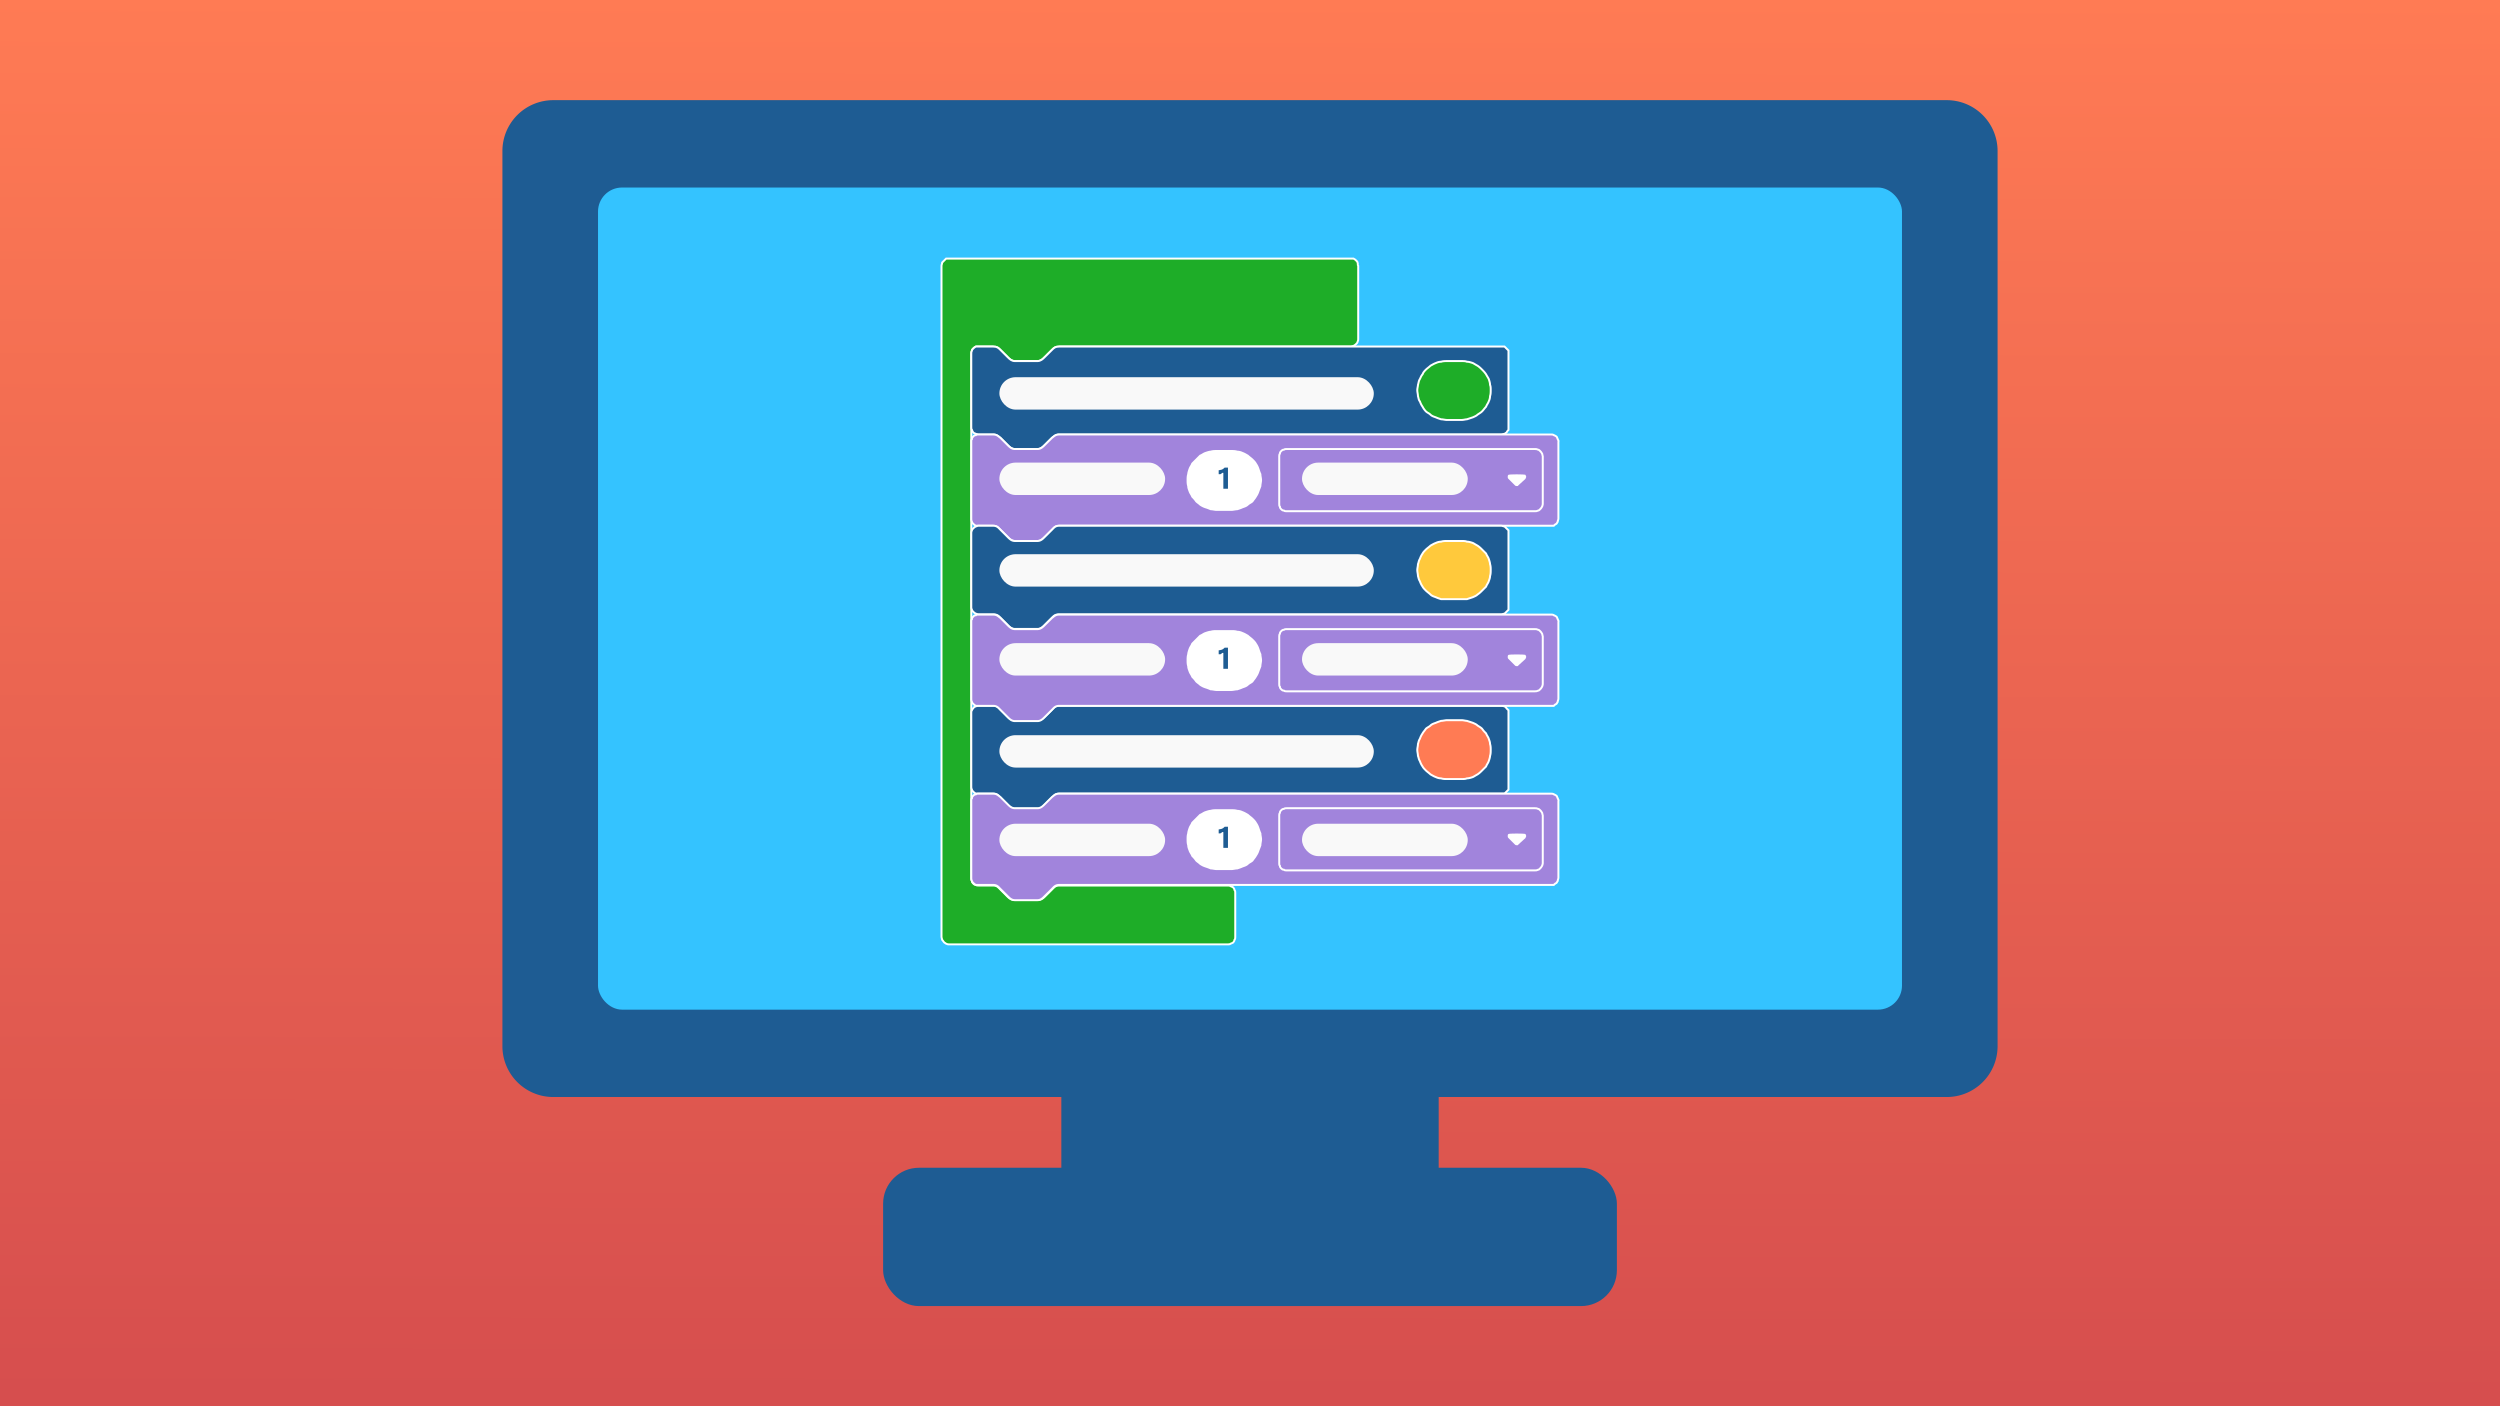 <svg width="1280" height="720" viewBox="0 0 320 180" xmlns:xlink="http://www.w3.org/1999/xlink" xmlns="http://www.w3.org/2000/svg"><rect x="0" y="0" width="320" height="180" fill="#333333" stroke="none"/><defs><linearGradient xlink:href="#a" id="b" gradientUnits="userSpaceOnUse" gradientTransform="matrix(0 97.927 97.845 0 -153432.68 43496.279)" x1="-444.171" y1="1569.753" x2="-442.334" y2="1569.751" spreadMethod="pad"/><linearGradient x1="-443.86" y1="1569.77" x2="-442.79" y2="1569.77" gradientUnits="userSpaceOnUse" gradientTransform="matrix(0 216.89 216.89 0 -337037.24 96415.477)" spreadMethod="pad" id="a"><stop style="stop-opacity:1;stop-color:#ff7b54" offset="0"/><stop style="stop-opacity:1;stop-color:#d64e4e" offset="1"/></linearGradient></defs><path d="M0 0h320v180H0z" style="fill:url(#b);stroke:none;stroke-width:.602"/><path style="fill:#1e5c93;fill-opacity:1;stroke:#ff7b54;stroke-width:0;stroke-miterlimit:10" d="M70.816 12.82a6.51 6.51 0 0 0-6.507 6.506v114.587a6.51 6.51 0 0 0 6.507 6.506h65.035v19.38h48.3v-19.38h65.034a6.508 6.508 0 0 0 6.506-6.506V19.326a6.508 6.508 0 0 0-6.506-6.506z"/><rect style="fill:#1e5c93;fill-opacity:1;stroke-width:.453" width="93.924" height="17.708" x="113.038" y="149.472" rx="4.594" ry="4.594"/><rect x="76.546" y="24.003" class="st4" width="166.908" height="105.232" style="fill:#34c3ff;fill-opacity:1;stroke-width:1.406" ry="3.076"/><path d="M120.512 34.03c0-.168.085-.253.085-.422l.253-.254.254-.253h52.149c.174.084.259.169.343.253.085.085.17.17.17.254.084.169.188.29.084.423v9.397c0 .085 0 .17-.085.338 0 .085-.084.17-.169.254-.085.085-.169.17-.343.254-.085 0-.254.084-.339.084h-37.328c-.508 0-.677.17-.93.423l-.936.93c-.254.254-.507.508-.93.508h-2.88c-.423 0-.677-.254-.93-.508l-.931-.93c-.254-.254-.423-.423-.93-.423h-2.204c-.17.085-.254.17-.338.254-.085.084-.17.17-.17.254-.084.169-.084.253-.084.422v67.13c0 .084 0 .253.084.337 0 .17.085.254.17.339.084.084.169.169.338.169.084.084.169.084.338.084h1.866c.507 0 .676.254.93.508l.93.93c.254.254.508.423.93.423h2.88c.424 0 .677-.17.931-.423l.936-.93c.253-.254.422-.508.93-.508h21.59c.085 0 .254 0 .339.085.174.085.259.085.343.17.085.084.17.253.17.337.084.085.084.254.084.339v5.67c0 .085 0 .255-.085.34 0 .084-.084.253-.169.337-.084.085-.169.085-.343.17-.085.084-.254.084-.339.084h-35.734c-.084 0-.169 0-.338-.084-.085-.085-.17-.085-.254-.17-.084-.084-.169-.253-.253-.338 0-.084-.085-.254-.085-.338z" style="fill:#1ead28;fill-opacity:1;fill-rule:nonzero;stroke:none;stroke-width:.529"/><path d="M120.512 34.03c0-.168.085-.253.085-.422l.253-.254.254-.253h52.149c.174.084.259.169.343.253.085.085.17.17.17.254.084.169-.02.29.084.423v9.397c0 .085 0 .17-.085.338 0 .085-.084.17-.169.254-.085.085-.169.17-.343.254-.085 0-.254.084-.339.084h-37.328c-.508 0-.677.17-.93.423l-.936.93c-.254.254-.507.508-.93.508h-2.88c-.423 0-.677-.254-.93-.508l-.931-.93c-.254-.254-.423-.423-.93-.423h-2.204c-.17.085-.254.17-.338.254-.085.084-.17.17-.17.254-.084.169-.084.253-.084.422v67.13c0 .084 0 .253.084.337 0 .17.085.254.17.339.084.084.169.169.338.169.084.084.169.084.338.084h1.866c.507 0 .676.254.93.508l.93.93c.254.254.508.423.93.423h2.88c.424 0 .677-.17.931-.423l.936-.93c.253-.254.422-.508.93-.508h21.59c.085 0 .254 0 .339.085.174.085.259.085.343.17.085.084.17.253.17.337.084.085.084.254.084.339v5.67c0 .085 0 .255-.085.34 0 .084-.084.253-.169.337-.084.085-.169.085-.343.17-.085.084-.254.084-.339.084h-35.734c-.084 0-.169 0-.338-.084-.085-.085-.17-.085-.254-.17-.084-.084-.169-.253-.253-.338 0-.084-.085-.254-.085-.338z" style="fill:none;stroke:#fff;stroke-width:.254;stroke-linecap:butt;stroke-linejoin:miter;stroke-miterlimit:4;stroke-dasharray:none;stroke-opacity:1"/><path d="M124.323 45.288c0-.169 0-.253.084-.422 0-.085.085-.17.17-.254.084-.085.169-.17.338-.254h2.204c.507 0 .676.17.93.423l.93.93c.254.254.508.508.93.508h2.88c.424 0 .677-.254.931-.508l.936-.93c.253-.254.422-.423.93-.423h56.991l.254.254.254.254v10.158c-.085.085-.17.17-.254.338-.085.085-.17.085-.254.17-.169 0-.253.084-.428.084h-56.563c-.508 0-.677.254-.93.423l-.936.93c-.254.254-.507.507-.93.507h-2.88c-.423 0-.677-.253-.93-.507l-.931-.93c-.254-.17-.423-.423-.93-.423h-1.866c-.17 0-.254-.085-.338-.085-.17-.084-.254-.084-.339-.169-.084-.169-.169-.253-.169-.338-.084-.085-.084-.254-.084-.338z" style="fill:#1e5c93;fill-opacity:1;fill-rule:nonzero;stroke:none;stroke-width:.529"/><path d="M124.323 45.288c0-.169 0-.253.084-.422 0-.085.085-.17.17-.254.084-.085.169-.17.338-.254h2.204c.507 0 .676.17.93.423l.93.93c.254.254.508.508.93.508h2.88c.424 0 .677-.254.931-.508l.936-.93c.253-.254.422-.423.93-.423h56.991l.254.254.254.254v10.158c-.085.085-.17.17-.254.338-.085.085-.17.085-.254.17-.169 0-.253.084-.428.084h-56.563c-.508 0-.677.254-.93.423l-.936.93c-.254.254-.507.507-.93.507h-2.88c-.423 0-.677-.253-.93-.507l-.931-.93c-.254-.17-.423-.423-.93-.423h-1.866c-.17 0-.254-.085-.338-.085-.17-.084-.254-.084-.339-.169-.084-.169-.169-.253-.169-.338-.084-.085-.084-.254-.084-.338z" style="fill:none;stroke:#fff;stroke-width:.254;stroke-linecap:butt;stroke-linejoin:miter;stroke-miterlimit:4;stroke-dasharray:none;stroke-opacity:1"/><path d="M185.224 46.219h1.86c.254 0 .508 0 .677.084.259 0 .513.085.766.17.17.084.423.253.592.338.254.169.423.338.592.507.17.17.338.344.508.597.084.17.253.423.338.592.084.254.169.508.169.761.085.17.085.423.085.677 0 .254 0 .507-.085.76 0 .255-.085.508-.17.677-.084.254-.253.423-.337.677-.17.17-.339.423-.508.592-.169.169-.338.254-.592.428-.169.17-.423.254-.592.338-.253.085-.507.17-.766.254-.17 0-.423.085-.677.085h-1.86c-.254 0-.507-.085-.761-.085-.254-.085-.513-.17-.682-.254-.254-.084-.507-.169-.676-.338-.17-.174-.423-.259-.592-.428a2.57 2.57 0 0 1-.423-.592 2.532 2.532 0 0 1-.339-.677c-.169-.169-.169-.422-.253-.676 0-.254-.085-.507-.085-.761s.085-.508.085-.677c.084-.253.084-.507.253-.76.085-.17.17-.424.339-.593.084-.253.253-.428.423-.597.169-.17.422-.338.592-.507.169-.085.422-.254.676-.339.17-.084.428-.169.682-.169.254-.084.507-.084.76-.084z" style="fill:#1ead28;fill-opacity:1;fill-rule:nonzero;stroke:none;stroke-width:.529"/><path d="M185.224 46.219h1.86c.254 0 .508 0 .677.084.259 0 .512.085.766.17.17.084.423.253.592.338.254.169.423.338.592.507.17.17.338.344.507.597.085.17.254.423.339.592.084.254.169.508.169.761.084.17.084.423.084.677 0 .254 0 .507-.084.76 0 .255-.085.508-.17.677-.084.254-.253.423-.338.677-.169.17-.338.423-.507.592-.17.169-.338.254-.592.428-.169.17-.423.254-.592.338-.254.085-.507.17-.766.254-.17 0-.423.085-.677.085h-1.86c-.254 0-.508-.085-.761-.085-.254-.085-.513-.17-.682-.254-.254-.084-.507-.169-.677-.338-.169-.174-.422-.259-.592-.428a2.57 2.57 0 0 1-.422-.592 2.532 2.532 0 0 1-.339-.677c-.169-.169-.169-.422-.253-.676 0-.254-.085-.507-.085-.761s.085-.508.085-.677c.084-.253.084-.507.253-.76.085-.17.17-.424.339-.593.084-.253.253-.428.422-.597.17-.17.423-.338.592-.507.17-.085.423-.254.677-.339.17-.084.428-.169.682-.169.253-.084.507-.084.76-.084z" style="fill:none;stroke:#fff;stroke-width:.254;stroke-linecap:butt;stroke-linejoin:miter;stroke-miterlimit:4;stroke-dasharray:none;stroke-opacity:1"/><path d="M124.323 56.546c0-.169 0-.254.084-.338 0-.17.085-.254.17-.338.084-.085.169-.17.338-.17.084-.084.169-.084.338-.084h1.866c.507 0 .676.254.93.423l.93.93c.254.254.508.507.93.507h2.88c.424 0 .677-.253.931-.507l.936-.93c.253-.17.422-.423.93-.423h62.958c.085 0 .254 0 .339.085.084 0 .169.084.338.169.085.084.085.169.17.338 0 .084.145.18.084.338v9.82c0 .17-.085.254-.085.423-.085.085-.085.17-.169.254-.17.084-.254.169-.338.254h-63.297c-.508 0-.677.253-.93.507l-.936.93c-.254.254-.507.513-.93.513h-2.88c-.423 0-.677-.26-.93-.513l-.931-.93c-.254-.254-.423-.507-.93-.507h-2.204a1.167 1.167 0 0 1-.338-.254c-.085-.085-.17-.17-.17-.254-.084-.169-.084-.254-.084-.423z" style="fill:#a184dc;fill-opacity:1;fill-rule:nonzero;stroke:none;stroke-width:.529"/><path d="M124.323 56.546c0-.169 0-.254.084-.338 0-.17.085-.254.17-.338.084-.085.169-.17.338-.17.084-.084.169-.084.338-.084h1.866c.507 0 .676.254.93.423l.93.93c.254.254.508.507.93.507h2.88c.424 0 .677-.253.931-.507l.936-.93c.253-.17.422-.423.93-.423h62.958c.085 0 .254 0 .339.085.084 0 .169.084.338.169.085.084.085.169.17.338 0 .084.145.18.084.338v9.82c0 .17-.085.254-.085.423-.085.085-.085.17-.169.254-.17.084-.254.169-.338.254h-63.297c-.508 0-.677.253-.93.507l-.936.93c-.254.254-.507.513-.93.513h-2.88c-.423 0-.677-.26-.93-.513l-.931-.93c-.254-.254-.423-.507-.93-.507h-2.204a1.167 1.167 0 0 1-.338-.254c-.085-.085-.17-.17-.17-.254-.084-.169-.084-.254-.084-.423z" style="fill:none;stroke:#fff;stroke-width:.254;stroke-linecap:butt;stroke-linejoin:miter;stroke-miterlimit:4;stroke-dasharray:none;stroke-opacity:1"/><path d="M155.737 57.73h1.866c.254 0 .508 0 .761.085.254 0 .508.084.677.169.253.084.507.253.676.343.17.17.428.339.598.508.169.169.338.338.422.507.17.254.254.423.339.677.084.253.169.507.253.676 0 .254.085.508.085.761 0 .254-.085.508-.085.761-.084.254-.169.423-.253.677-.085.254-.17.423-.339.676-.084.175-.253.344-.422.598-.17.169-.429.253-.598.422-.169.17-.423.254-.676.339-.17.084-.423.169-.677.253-.253 0-.507.085-.76.085h-1.867c-.253 0-.507-.085-.76-.085a5.827 5.827 0 0 0-.677-.253 2.532 2.532 0 0 1-.677-.339c-.169-.169-.338-.253-.507-.422-.17-.254-.338-.423-.507-.598-.085-.253-.254-.422-.339-.676-.09-.254-.174-.423-.174-.677-.085-.253-.085-.507-.085-.76 0-.254 0-.508.085-.762 0-.169.084-.423.174-.676.085-.254.254-.423.339-.677l.507-.507.507-.508c.254-.09.423-.259.677-.343.254-.085.507-.17.676-.17.254-.084.508-.084.761-.084z" style="fill:#fff;fill-opacity:1;fill-rule:nonzero;stroke:none;stroke-width:.529"/><path d="M155.737 57.73h1.866c.254 0 .508 0 .761.085.254 0 .508.084.677.169.253.084.507.253.676.343.17.17.428.339.598.508.169.169.338.338.422.507.17.254.254.423.339.677.084.253.169.507.253.676 0 .254.085.508.085.761 0 .254-.085.508-.085.761-.084.254-.169.423-.253.677-.085.254-.17.423-.339.676-.084.175-.253.344-.422.598-.17.169-.429.253-.598.422-.169.17-.423.254-.676.339-.17.084-.423.169-.677.253-.253 0-.507.085-.76.085h-1.867c-.253 0-.507-.085-.76-.085a5.827 5.827 0 0 0-.677-.253 2.532 2.532 0 0 1-.677-.339c-.169-.169-.338-.253-.507-.422-.17-.254-.338-.423-.507-.598-.085-.253-.254-.422-.339-.676-.09-.254-.174-.423-.174-.677-.085-.253-.085-.507-.085-.76 0-.254 0-.508.085-.762 0-.169.084-.423.174-.676.085-.254.254-.423.339-.677l.507-.507.507-.508c.254-.09.423-.259.677-.343.254-.085.507-.17.676-.17.254-.084.508-.084.761-.084z" style="fill:none;stroke:#fff;stroke-width:.254;stroke-linecap:butt;stroke-linejoin:miter;stroke-miterlimit:4;stroke-dasharray:none;stroke-opacity:1"/><path d="M157.18 59.85v2.706h-.592v-2.03h-.169c0 .085-.084.085-.084.085-.085.084-.085.084-.17.084h-.174v-.507c.174 0 .344-.085.428-.085.17-.084.254-.169.338-.253z" style="fill:#1e5c93;fill-opacity:1;fill-rule:nonzero;stroke:none;stroke-width:.529"/><path d="M164.677 57.476h31.782c.17 0 .254 0 .423.085.085 0 .17.085.254.17.084.084.169.168.254.337 0 .085.084.26.084.344v6.094c0 .169-.084.254-.084.338-.085.17-.17.254-.254.338-.085.085-.17.17-.254.17-.169.084-.254.084-.423.084h-31.782c-.085 0-.254 0-.338-.084-.175 0-.26-.085-.344-.17-.084-.084-.169-.169-.169-.338-.085-.084-.085-.169-.085-.338v-6.094c0-.085 0-.26.085-.344 0-.169.085-.253.17-.338.084-.084.168-.17.343-.17.084-.084.253-.084.338-.084z" style="fill:none;stroke:#fff;stroke-width:.254;stroke-linecap:butt;stroke-linejoin:miter;stroke-miterlimit:4;stroke-dasharray:none;stroke-opacity:1"/><path d="M194.17 62.217c-.084 0-.168 0-.253-.084l-.846-.846c-.084-.084-.084-.169-.084-.254 0-.084 0-.169.084-.253.085-.085 2.03-.085 2.2 0 0 .084.084.169.084.253 0 .085-.085.17-.085.254l-.93.846c0 .084-.085.084-.17.084z" style="fill:#fff;fill-opacity:1;fill-rule:nonzero;stroke:none;stroke-width:.529"/><path d="M124.323 68.311c0-.169 0-.253.084-.423 0-.084.085-.169.17-.253.084-.085.169-.17.338-.254.084 0 .169-.084.338-.084h1.866c.507 0 .676.253.93.507l.93.93c.254.254.508.513.93.513h2.88c.424 0 .677-.26.931-.513l.936-.93c.253-.254.422-.507.93-.507h56.563c.175 0 .26.084.428.084l.254.254.254.253v10.159l-.254.254-.254.253c-.169 0-.253.085-.428.085h-56.563c-.508 0-.677.169-.93.423l-.936.935c-.254.254-.507.508-.93.508h-2.88c-.423 0-.677-.254-.93-.508l-.931-.935c-.254-.254-.423-.423-.93-.423h-1.866c-.17 0-.254-.085-.338-.085a1.167 1.167 0 0 1-.339-.253c-.084-.085-.169-.17-.169-.254-.084-.17-.084-.254-.084-.338z" style="fill:#1e5c93;fill-opacity:1;fill-rule:nonzero;stroke:none;stroke-width:.529"/><path d="M124.323 68.311c0-.169 0-.253.084-.423 0-.084.085-.169.17-.253.084-.085.169-.17.338-.254.084 0 .169-.084.338-.084h1.866c.507 0 .676.253.93.507l.93.93c.254.254.508.513.93.513h2.88c.424 0 .677-.26.931-.513l.936-.93c.253-.254.422-.507.93-.507h56.563c.175 0 .26.084.428.084l.254.254.254.253v10.159l-.254.254-.254.253c-.169 0-.253.085-.428.085h-56.563c-.508 0-.677.169-.93.423l-.936.935c-.254.254-.507.508-.93.508h-2.88c-.423 0-.677-.254-.93-.508l-.931-.935c-.254-.254-.423-.423-.93-.423h-1.866c-.17 0-.254-.085-.338-.085a1.167 1.167 0 0 1-.339-.253c-.084-.085-.169-.17-.169-.254-.084-.17-.084-.254-.084-.338z" style="fill:none;stroke:#fff;stroke-width:.254;stroke-linecap:butt;stroke-linejoin:miter;stroke-miterlimit:4;stroke-dasharray:none;stroke-opacity:1"/><path d="M185.224 69.247h1.86c.254 0 .508 0 .677.084.259 0 .513.085.766.17.17.084.423.253.592.338.254.169.423.338.592.507l.508.508c.084.253.253.422.338.676.084.254.169.507.169.677.085.253.085.507.085.76 0 .254 0 .508-.085.762 0 .253-.085.423-.17.682-.084.253-.253.422-.337.676l-.508.507c-.169.17-.338.339-.592.508-.169.169-.423.254-.592.338-.253.085-.507.17-.766.254h-3.298c-.254-.085-.513-.17-.682-.254-.254-.084-.507-.169-.676-.338-.17-.17-.423-.338-.592-.508-.17-.169-.339-.338-.423-.507a2.532 2.532 0 0 1-.339-.676c-.169-.26-.169-.429-.253-.682 0-.254-.085-.508-.085-.761 0-.254.085-.508.085-.761.084-.17.084-.423.253-.677.085-.254.17-.423.339-.676.084-.17.253-.339.423-.508.169-.169.422-.338.592-.507.169-.085.422-.254.676-.339.17-.084.428-.169.682-.169.254-.084.507-.084.76-.084z" style="fill:#ffc93c;fill-opacity:1;fill-rule:nonzero;stroke:none;stroke-width:.529"/><path d="M185.224 69.247h1.86c.254 0 .508 0 .677.084.259 0 .513.085.766.17.17.084.423.253.592.338.254.169.423.338.592.507l.508.508c.084.253.253.422.338.676.084.254.169.507.169.677.085.253.085.507.085.76 0 .254 0 .508-.085.762 0 .253-.085.423-.17.682-.084.253-.253.422-.337.676l-.508.507c-.169.17-.338.339-.592.508-.169.169-.423.254-.592.338-.253.085-.507.17-.766.254h-3.298c-.254-.085-.513-.17-.682-.254-.254-.084-.507-.169-.676-.338-.17-.17-.423-.338-.592-.508-.17-.169-.339-.338-.423-.507a2.532 2.532 0 0 1-.339-.676c-.169-.26-.169-.429-.253-.682 0-.254-.085-.508-.085-.761 0-.254.085-.508.085-.761.084-.17.084-.423.253-.677.085-.254.17-.423.339-.676.084-.17.253-.339.423-.508.169-.169.422-.338.592-.507.169-.085.422-.254.676-.339.17-.084.428-.169.682-.169.254-.084.507-.084.76-.084z" style="fill:none;stroke:#fff;stroke-width:.254;stroke-linecap:butt;stroke-linejoin:miter;stroke-miterlimit:4;stroke-dasharray:none;stroke-opacity:1"/><path d="M124.323 91.255c0-.085 0-.254.084-.338 0-.085.085-.17.17-.254.084-.17.169-.17.338-.26.084 0 .169-.084.338-.084h1.866c.507 0 .676.26.93.513l.93.93c.254.254.508.423.93.423h2.88c.424 0 .677-.17.931-.423l.936-.93c.253-.254.422-.513.93-.513h56.563c.175 0 .26.085.428.085.085.09.17.09.254.259l.254.254v10.153c-.085.09-.17.174-.254.259l-.254.253h-56.991c-.508 0-.677.254-.93.508l-.936.93c-.254.254-.507.507-.93.507h-2.88c-.423 0-.677-.253-.93-.507l-.931-.93c-.254-.254-.423-.508-.93-.508h-2.204a1.168 1.168 0 0 1-.339-.253c-.084-.085-.169-.17-.169-.26-.084-.168-.084-.253-.084-.422z" style="fill:#1e5c93;fill-opacity:1;fill-rule:nonzero;stroke:none;stroke-width:.529"/><path d="M124.323 91.255c0-.085 0-.254.084-.338 0-.085.085-.17.17-.254.084-.17.169-.17.338-.26.084 0 .169-.084.338-.084h1.866c.507 0 .676.26.93.513l.93.93c.254.254.508.423.93.423h2.88c.424 0 .677-.17.931-.423l.936-.93c.253-.254.422-.513.93-.513h56.563c.175 0 .26.085.428.085.085.09.17.09.254.259l.254.254v10.153c-.085.09-.17.174-.254.259l-.254.253h-56.991c-.508 0-.677.254-.93.508l-.936.93c-.254.254-.507.507-.93.507h-2.88c-.423 0-.677-.253-.93-.507l-.931-.93c-.254-.254-.423-.508-.93-.508h-2.204a1.168 1.168 0 0 1-.339-.253c-.084-.085-.169-.17-.169-.26-.084-.168-.084-.253-.084-.422z" style="fill:none;stroke:#fff;stroke-width:.254;stroke-linecap:butt;stroke-linejoin:miter;stroke-miterlimit:4;stroke-dasharray:none;stroke-opacity:1"/><path d="M185.224 92.185h1.86c.254 0 .508.085.677.085.259.084.513.169.766.253.17.085.423.17.592.339.254.169.423.253.592.422.17.254.338.423.508.592.084.254.253.423.338.677.084.254.169.423.169.676.085.254.085.508.085.767 0 .253 0 .507-.085.76 0 .17-.085.424-.17.677-.084.254-.253.423-.337.677l-.508.507c-.169.17-.338.339-.592.508-.169.084-.423.253-.592.338-.253.084-.507.169-.766.169-.17.085-.423.085-.677.085h-1.86c-.254 0-.507 0-.761-.085-.254 0-.513-.085-.682-.17-.254-.084-.507-.253-.676-.337-.17-.17-.423-.339-.592-.508-.17-.169-.339-.338-.423-.507a2.532 2.532 0 0 1-.339-.677c-.169-.253-.169-.507-.253-.676 0-.254-.085-.508-.085-.761 0-.26.085-.513.085-.767.084-.253.084-.422.253-.676.085-.254.17-.423.339-.677.084-.169.253-.338.423-.592.169-.169.422-.253.592-.422.169-.17.422-.254.676-.339.17-.084.428-.169.682-.253.254 0 .507-.085.76-.085z" style="fill:#ff7b54;fill-opacity:1;fill-rule:nonzero;stroke:none;stroke-width:.529"/><path d="M185.224 92.185h1.86c.254 0 .508.085.677.085.259.084.513.169.766.253.17.085.423.17.592.339.254.169.423.253.592.422.17.254.338.423.508.592.084.254.253.423.338.677.084.254.169.423.169.676.085.254.085.508.085.767 0 .253 0 .507-.085.76 0 .17-.085.424-.17.677-.084.254-.253.423-.337.677l-.508.507c-.169.17-.338.339-.592.508-.169.084-.423.253-.592.338-.253.084-.507.169-.766.169-.17.085-.423.085-.677.085h-1.86c-.254 0-.507 0-.761-.085-.254 0-.513-.085-.682-.17-.254-.084-.507-.253-.676-.337-.17-.17-.423-.339-.592-.508-.17-.169-.339-.338-.423-.507a2.532 2.532 0 0 1-.339-.677c-.169-.253-.169-.507-.253-.676 0-.254-.085-.508-.085-.761 0-.26.085-.513.085-.767.084-.253.084-.422.253-.676.085-.254.17-.423.339-.677.084-.169.253-.338.423-.592.169-.169.422-.253.592-.422.169-.17.422-.254.676-.339.17-.084.428-.169.682-.253.254 0 .507-.085.76-.085z" style="fill:none;stroke:#fff;stroke-width:.254;stroke-linecap:butt;stroke-linejoin:miter;stroke-miterlimit:4;stroke-dasharray:none;stroke-opacity:1"/><path d="M124.323 79.598c0-.17 0-.254.084-.338 0-.17.085-.254.17-.339.084-.084.169-.169.338-.169.084-.084.169-.084.338-.084h1.866c.507 0 .676.253.93.423l.93.93c.254.254.508.507.93.507h2.88c.424 0 .677-.253.931-.507l.936-.93c.253-.17.422-.423.93-.423h62.958c.085 0 .254 0 .339.084.084 0 .169.085.338.17.085.084.085.169.17.338 0 .084.145.18.084.338v9.82c0 .17-.085.254-.085.423-.085.085-.085.17-.169.254-.17.084-.254.169-.338.253h-63.297c-.508 0-.677.254-.93.508l-.936.93c-.254.254-.507.513-.93.513h-2.88c-.423 0-.677-.26-.93-.513l-.931-.93c-.254-.254-.423-.508-.93-.508h-2.204a1.167 1.167 0 0 1-.338-.253c-.085-.085-.17-.17-.17-.254-.084-.17-.084-.254-.084-.423z" style="fill:#a184dc;fill-opacity:1;fill-rule:nonzero;stroke:none;stroke-width:.529"/><path d="M124.323 79.598c0-.17 0-.254.084-.338 0-.17.085-.254.17-.339.084-.084.169-.169.338-.169.084-.084.169-.084.338-.084h1.866c.507 0 .676.253.93.423l.93.93c.254.254.508.507.93.507h2.88c.424 0 .677-.253.931-.507l.936-.93c.253-.17.422-.423.93-.423h62.958c.085 0 .254 0 .339.084.084 0 .169.085.338.17.085.084.085.169.17.338 0 .084.145.18.084.338v9.82c0 .17-.085.254-.085.423-.085.085-.085.17-.169.254-.17.084-.254.169-.338.253h-63.297c-.508 0-.677.254-.93.508l-.936.93c-.254.254-.507.513-.93.513h-2.88c-.423 0-.677-.26-.93-.513l-.931-.93c-.254-.254-.423-.508-.93-.508h-2.204a1.167 1.167 0 0 1-.338-.253c-.085-.085-.17-.17-.17-.254-.084-.17-.084-.254-.084-.423z" style="fill:none;stroke:#fff;stroke-width:.254;stroke-linecap:butt;stroke-linejoin:miter;stroke-miterlimit:4;stroke-dasharray:none;stroke-opacity:1"/><path d="M155.737 80.782h1.866c.254 0 .508 0 .761.084.254 0 .508.085.677.17.253.084.507.253.676.343.17.17.428.338.598.508.169.169.338.338.422.507.17.254.254.423.339.676.084.254.169.508.253.677 0 .254.085.507.085.761s-.085.507-.085.761c-.084.254-.169.423-.253.677-.085.253-.17.422-.339.676-.084.175-.253.344-.422.597-.17.17-.429.254-.598.423-.169.17-.423.254-.676.338-.17.085-.423.17-.677.254-.253 0-.507.085-.76.085h-1.867c-.253 0-.507-.085-.76-.085a5.827 5.827 0 0 0-.677-.254 2.532 2.532 0 0 1-.677-.338c-.169-.169-.338-.253-.507-.423-.17-.253-.338-.422-.507-.597-.085-.254-.254-.423-.339-.676-.09-.254-.174-.423-.174-.677-.085-.254-.085-.507-.085-.761s0-.507.085-.761c0-.17.084-.423.174-.677.085-.253.254-.422.339-.676l.507-.507.507-.508c.254-.09.423-.259.677-.343.254-.085.507-.17.676-.17.254-.084.508-.084.761-.084z" style="fill:#fff;fill-opacity:1;fill-rule:nonzero;stroke:none;stroke-width:.529"/><path d="M155.737 80.782h1.866c.254 0 .508 0 .761.084.254 0 .508.085.677.17.253.084.507.253.676.343.17.17.428.338.598.508.169.169.338.338.422.507.17.254.254.423.339.676.084.254.169.508.253.677 0 .254.085.507.085.761s-.085.507-.085.761c-.084.254-.169.423-.253.677-.085.253-.17.422-.339.676-.084.175-.253.344-.422.597-.17.17-.429.254-.598.423-.169.17-.423.254-.676.338-.17.085-.423.17-.677.254-.253 0-.507.085-.76.085h-1.867c-.253 0-.507-.085-.76-.085a5.827 5.827 0 0 0-.677-.254 2.532 2.532 0 0 1-.677-.338c-.169-.169-.338-.253-.507-.423-.17-.253-.338-.422-.507-.597-.085-.254-.254-.423-.339-.676-.09-.254-.174-.423-.174-.677-.085-.254-.085-.507-.085-.761s0-.507.085-.761c0-.17.084-.423.174-.677.085-.253.254-.422.339-.676l.507-.507.507-.508c.254-.09.423-.259.677-.343.254-.085.507-.17.676-.17.254-.084.508-.084.761-.084z" style="fill:none;stroke:#fff;stroke-width:.254;stroke-linecap:butt;stroke-linejoin:miter;stroke-miterlimit:4;stroke-dasharray:none;stroke-opacity:1"/><path d="M157.18 82.901v2.706h-.592v-2.03h-.169c0 .085-.084.085-.084.085-.085.085-.085.085-.17.085h-.174v-.507c.174 0 .344-.085.428-.085.17-.085.254-.17.338-.254z" style="fill:#1e5c93;fill-opacity:1;fill-rule:nonzero;stroke:none;stroke-width:.529"/><path d="M164.677 80.528h31.782c.17 0 .254 0 .423.085.085 0 .17.084.254.169.084.084.169.169.254.338 0 .085.084.26.084.344v6.094c0 .169-.084.253-.084.338-.085.17-.17.254-.254.338-.085.085-.17.17-.254.17-.169.084-.254.084-.423.084h-31.782c-.085 0-.254 0-.338-.085-.175 0-.26-.084-.344-.169-.084-.084-.169-.169-.169-.338-.085-.085-.085-.17-.085-.338v-6.094c0-.085 0-.26.085-.344 0-.169.085-.254.17-.338.084-.085.168-.17.343-.17.084-.084.253-.084.338-.084z" style="fill:none;stroke:#fff;stroke-width:.254;stroke-linecap:butt;stroke-linejoin:miter;stroke-miterlimit:4;stroke-dasharray:none;stroke-opacity:1"/><path d="M194.17 85.27c-.084 0-.168 0-.253-.085l-.846-.846c-.084-.085-.084-.17-.084-.254 0-.084 0-.169.084-.253.085-.085 2.03-.085 2.2 0 0 .084.084.169.084.253 0 .085-.085.17-.085.254l-.93.846c0 .084-.085.084-.17.084z" style="fill:#fff;fill-opacity:1;fill-rule:nonzero;stroke:none;stroke-width:.529"/><path d="M124.323 102.522c0-.17 0-.254.084-.338 0-.17.085-.254.17-.339.084-.084.169-.169.338-.169.084-.084.169-.084.338-.084h1.866c.507 0 .676.253.93.422l.93.93c.254.254.508.508.93.508h2.88c.424 0 .677-.254.931-.507l.936-.93c.253-.17.422-.423.93-.423h62.958c.085 0 .254 0 .339.084.084 0 .169.085.338.17.085.084.085.168.17.338 0 .084.145.18.084.338v9.82c0 .169-.085.254-.085.423-.085.084-.085.169-.169.253-.17.085-.254.17-.338.254h-63.297c-.508 0-.677.254-.93.507l-.936.93c-.254.254-.507.513-.93.513h-2.88c-.423 0-.677-.259-.93-.512l-.931-.93c-.254-.254-.423-.508-.93-.508h-2.204a1.168 1.168 0 0 1-.338-.254c-.085-.084-.17-.169-.17-.253-.084-.17-.084-.254-.084-.423z" style="fill:#a184dc;fill-opacity:1;fill-rule:nonzero;stroke:none;stroke-width:.529"/><path d="M124.323 102.522c0-.17 0-.254.084-.338 0-.17.085-.254.17-.339.084-.084.169-.169.338-.169.084-.084.169-.084.338-.084h1.866c.507 0 .676.253.93.422l.93.93c.254.254.508.508.93.508h2.88c.424 0 .677-.254.931-.507l.936-.93c.253-.17.422-.423.93-.423h62.958c.085 0 .254 0 .339.084.084 0 .169.085.338.17.085.084.085.168.17.338 0 .084.145.18.084.338v9.82c0 .169-.085.254-.085.423-.085.084-.085.169-.169.253-.17.085-.254.17-.338.254h-63.297c-.508 0-.677.254-.93.507l-.936.93c-.254.254-.507.513-.93.513h-2.88c-.423 0-.677-.259-.93-.512l-.931-.93c-.254-.254-.423-.508-.93-.508h-2.204a1.168 1.168 0 0 1-.338-.254c-.085-.084-.17-.169-.17-.253-.084-.17-.084-.254-.084-.423z" style="fill:none;stroke:#fff;stroke-width:.254;stroke-linecap:butt;stroke-linejoin:miter;stroke-miterlimit:4;stroke-dasharray:none;stroke-opacity:1"/><path d="M155.737 103.706h1.866c.254 0 .508 0 .761.084.254 0 .508.085.677.17.253.084.507.253.676.343.17.17.428.338.598.507.169.17.338.339.422.508.17.253.254.423.339.676.084.254.169.508.253.677 0 .253.085.507.085.76 0 .255-.085.508-.085.762-.084.254-.169.423-.253.676-.085.254-.17.423-.339.677-.084.174-.253.344-.422.597-.17.17-.429.254-.598.423-.169.17-.423.254-.676.338-.17.085-.423.17-.677.254-.253 0-.507.085-.76.085h-1.867c-.253 0-.507-.085-.76-.085-.17-.085-.423-.17-.677-.254a2.533 2.533 0 0 1-.677-.338c-.169-.17-.338-.254-.507-.423-.17-.253-.338-.423-.507-.597-.085-.254-.254-.423-.339-.677-.09-.253-.174-.422-.174-.676-.085-.254-.085-.507-.085-.761s0-.508.085-.761c0-.17.084-.423.174-.677.085-.253.254-.423.339-.676l.507-.508.507-.507c.254-.09.423-.259.677-.344.254-.084.507-.169.676-.169.254-.084.508-.084.761-.084z" style="fill:#fff;fill-opacity:1;fill-rule:nonzero;stroke:none;stroke-width:.529"/><path d="M155.737 103.706h1.866c.254 0 .508 0 .761.084.254 0 .508.085.677.17.253.084.507.253.676.343.17.17.428.338.598.507.169.17.338.339.422.508.17.253.254.423.339.676.084.254.169.508.253.677 0 .253.085.507.085.76 0 .255-.085.508-.085.762-.084.254-.169.423-.253.676-.085.254-.17.423-.339.677-.084.174-.253.344-.422.597-.17.17-.429.254-.598.423-.169.17-.423.254-.676.338-.17.085-.423.17-.677.254-.253 0-.507.085-.76.085h-1.867c-.253 0-.507-.085-.76-.085-.17-.085-.423-.17-.677-.254a2.533 2.533 0 0 1-.677-.338c-.169-.17-.338-.254-.507-.423-.17-.253-.338-.423-.507-.597-.085-.254-.254-.423-.339-.677-.09-.253-.174-.422-.174-.676-.085-.254-.085-.507-.085-.761s0-.508.085-.761c0-.17.084-.423.174-.677.085-.253.254-.423.339-.676l.507-.508.507-.507c.254-.09.423-.259.677-.344.254-.084.507-.169.676-.169.254-.084.508-.084.761-.084z" style="fill:none;stroke:#fff;stroke-width:.254;stroke-linecap:butt;stroke-linejoin:miter;stroke-miterlimit:4;stroke-dasharray:none;stroke-opacity:1"/><path d="M157.18 105.825v2.706h-.592v-2.03h-.169c0 .085-.084.085-.084.085-.085.085-.085.085-.17.085h-.174v-.508c.174 0 .344-.084.428-.084.17-.085.254-.17.338-.254z" style="fill:#1e5c93;fill-opacity:1;fill-rule:nonzero;stroke:none;stroke-width:.529"/><path d="M164.677 103.452h31.782c.17 0 .254 0 .423.085.085 0 .17.084.254.169.084.084.169.169.254.338 0 .085.084.259.084.344v6.093c0 .17-.084.254-.084.339-.085.169-.17.253-.254.338-.085.085-.17.17-.254.17-.169.084-.254.084-.423.084h-31.782c-.085 0-.254 0-.338-.085-.175 0-.26-.084-.344-.169-.084-.085-.169-.17-.169-.338-.085-.085-.085-.17-.085-.339v-6.093c0-.085 0-.26.085-.344 0-.17.085-.254.17-.338.084-.085.168-.17.343-.17.084-.084.253-.084.338-.084z" style="fill:none;stroke:#fff;stroke-width:.254;stroke-linecap:butt;stroke-linejoin:miter;stroke-miterlimit:4;stroke-dasharray:none;stroke-opacity:1"/><path d="M194.17 108.193c-.084 0-.168 0-.253-.085l-.846-.845c-.084-.085-.084-.17-.084-.254 0-.085 0-.17.084-.254.085-.084 2.03-.084 2.2 0 0 .085.084.17.084.254 0 .085-.085.17-.085.254l-.93.845c0 .085-.085.085-.17.085z" style="fill:#fff;fill-opacity:1;fill-rule:nonzero;stroke:none;stroke-width:.529"/><rect style="fill:#f9f9f9;fill-opacity:1;stroke-width:.383" width="47.925" height="4.147" x="127.921" y="48.282" ry="2.073"/><rect style="fill:#f9f9f9;fill-opacity:1;stroke-width:.383" width="47.925" height="4.147" x="127.921" y="70.938" ry="2.073"/><rect style="fill:#f9f9f9;fill-opacity:1;stroke-width:.255" width="21.215" height="4.147" x="127.921" y="59.214" ry="2.073"/><rect style="fill:#f9f9f9;fill-opacity:1;stroke-width:.255" width="21.215" height="4.147" x="166.657" y="59.214" ry="2.073"/><rect style="fill:#f9f9f9;fill-opacity:1;stroke-width:.255" width="21.215" height="4.147" x="127.921" y="82.325" ry="2.073"/><rect style="fill:#f9f9f9;fill-opacity:1;stroke-width:.255" width="21.215" height="4.147" x="166.657" y="82.325" ry="2.073"/><rect style="fill:#f9f9f9;fill-opacity:1;stroke-width:.255" width="21.215" height="4.147" x="127.921" y="105.436" ry="2.073"/><rect style="fill:#f9f9f9;fill-opacity:1;stroke-width:.255" width="21.215" height="4.147" x="166.657" y="105.436" ry="2.073"/><rect style="fill:#f9f9f9;fill-opacity:1;stroke-width:.383" width="47.925" height="4.147" x="127.921" y="94.102" ry="2.073"/></svg>